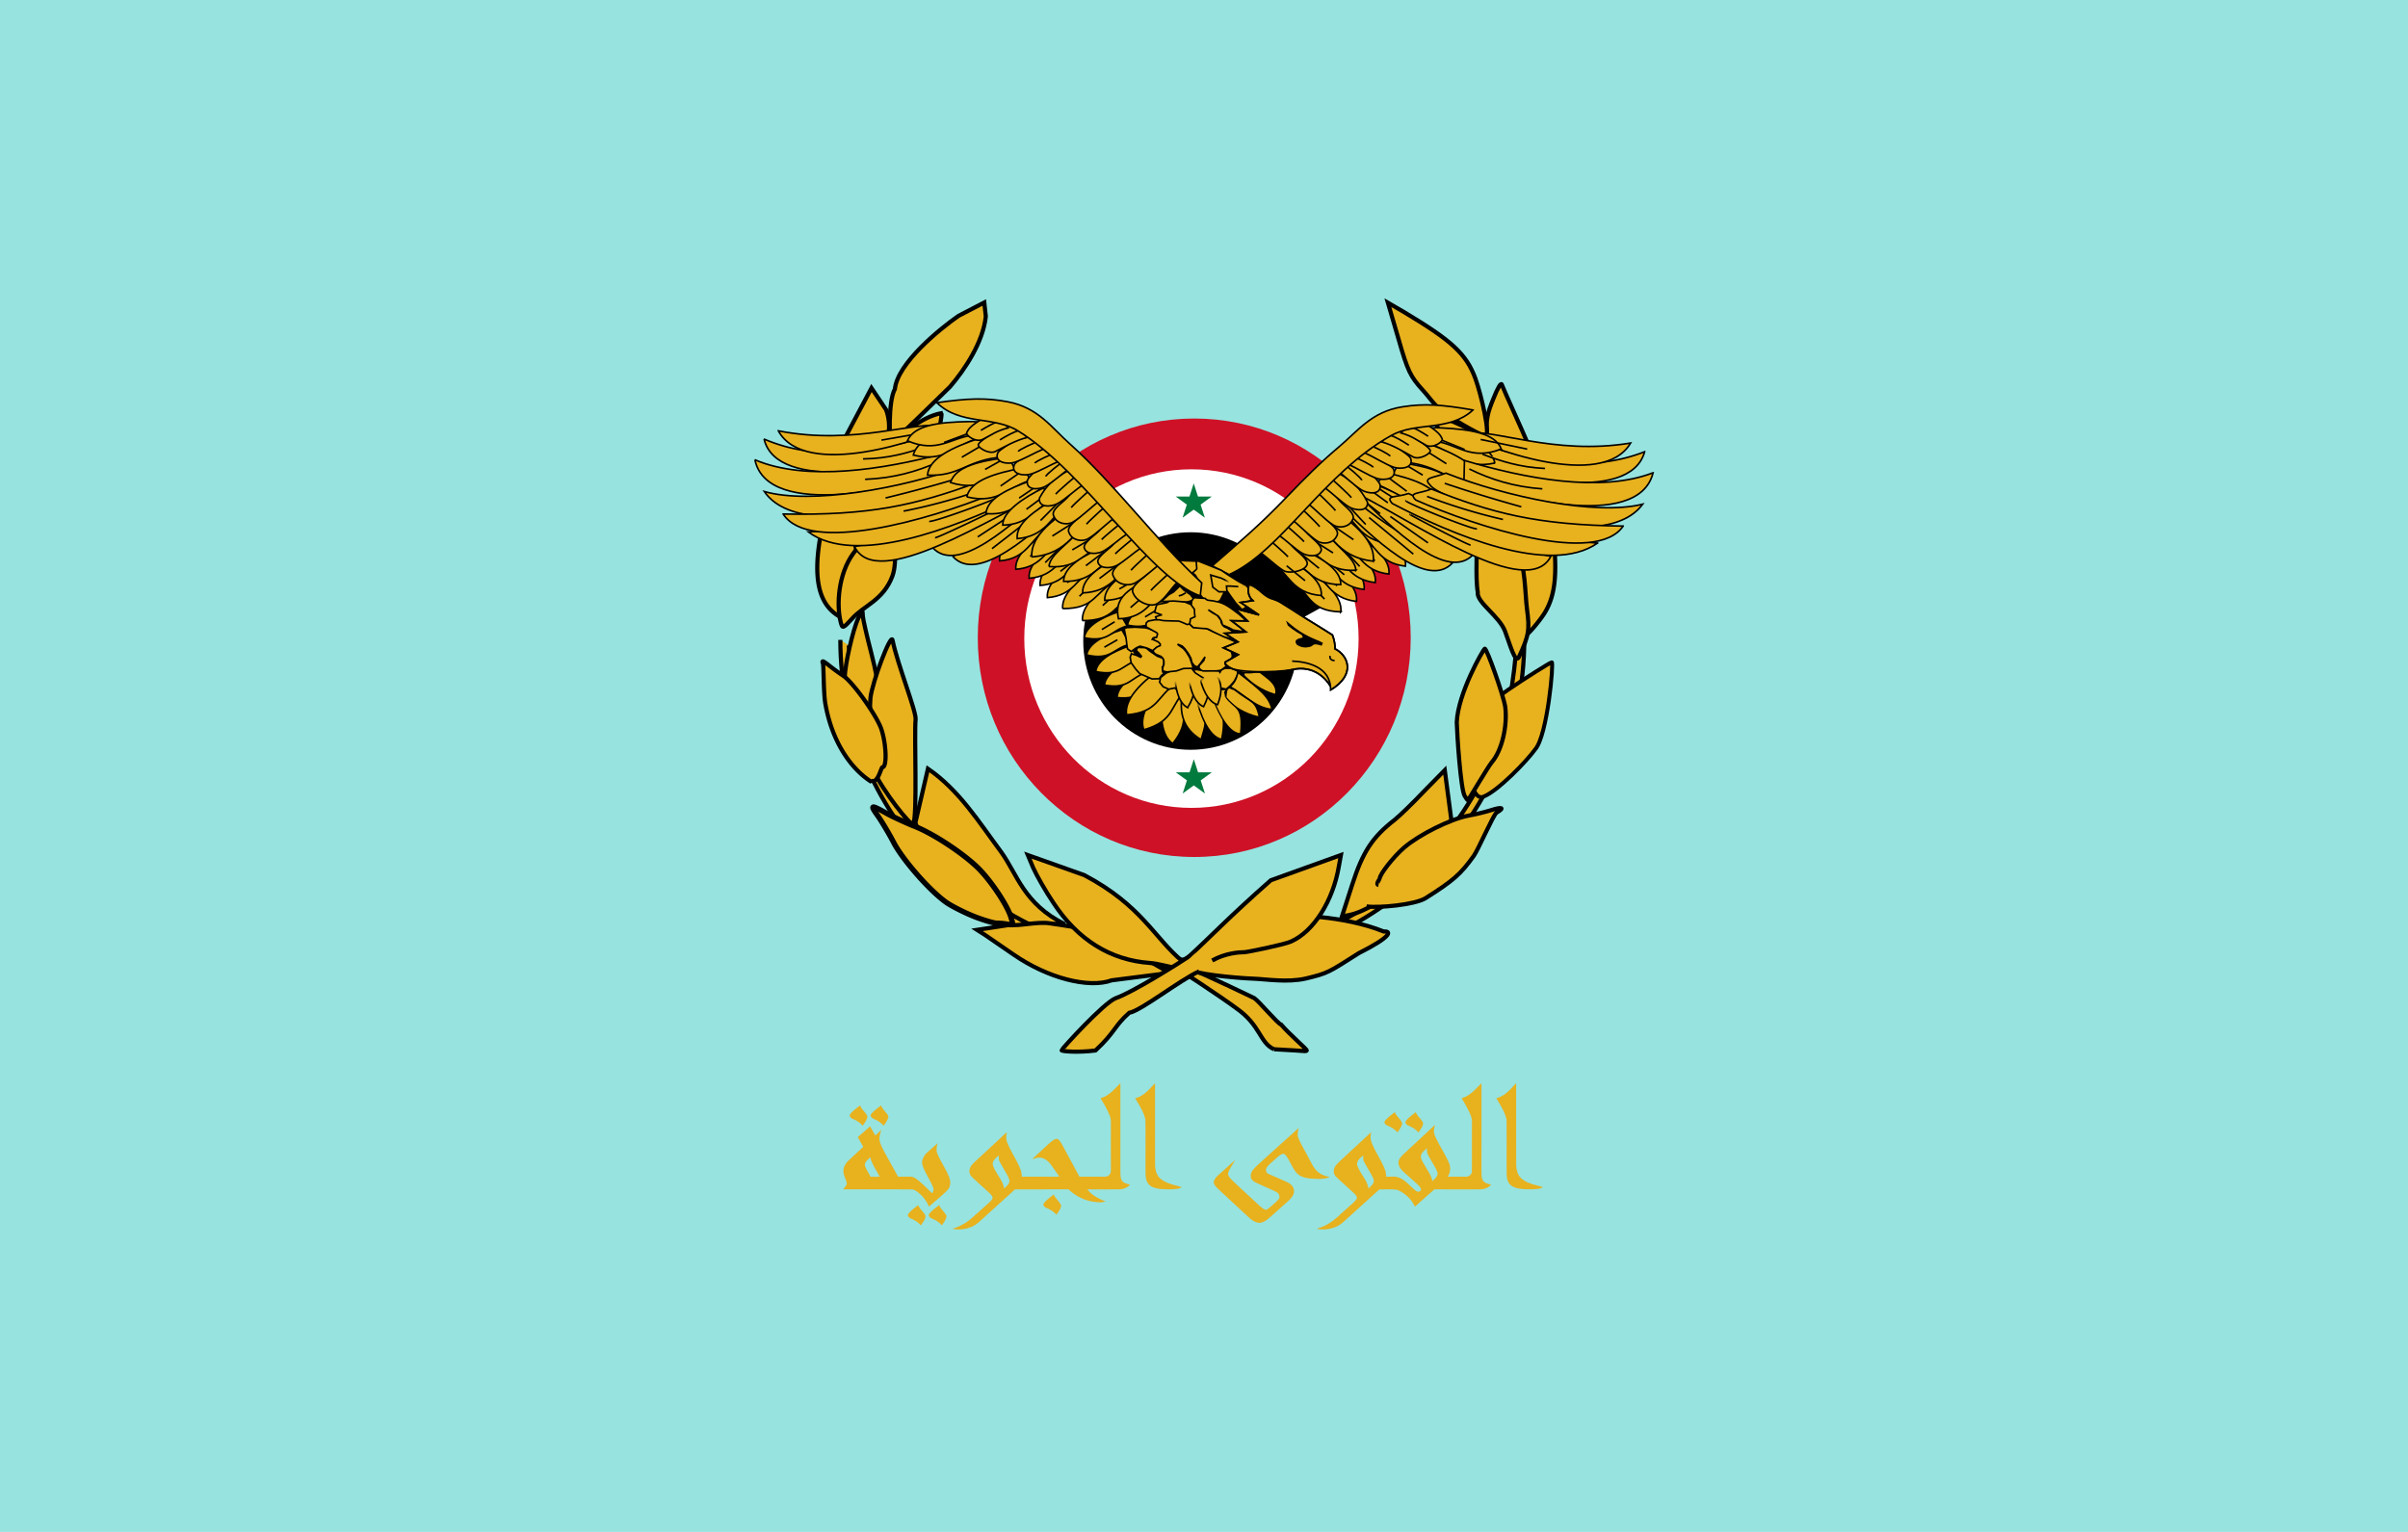 <svg width="550" height="350" viewBox="0 0 515.62 328.12" xmlns="http://www.w3.org/2000/svg" xmlns:xlink="http://www.w3.org/1999/xlink"><defs fill="#007a3d"><linearGradient id="a"><stop offset="0"/><stop stop-opacity="0" offset="1"/></linearGradient><linearGradient id="b" x1="1132.4" x2="1133.7" y1="-329.96" y2="-330.19" gradientTransform="translate(-523.45 354.15)scale(.694)" gradientUnits="userSpaceOnUse"><stop offset="0"/><stop stop-opacity="0" offset="1"/></linearGradient><linearGradient id="c" x1="1111.1" x2="1113.2" y1="-295.52" y2="-296.76" gradientTransform="matrix(.141 -.675 .564 .169 269.65 950.98)" gradientUnits="userSpaceOnUse" xlink:href="#a"/><linearGradient id="d" x1="1112.7" x2="1114.6" y1="-297.47" y2="-298.57" gradientTransform="matrix(.042 -.595 .488 .052 360.28 827.69)" gradientUnits="userSpaceOnUse" xlink:href="#a"/><linearGradient id="e" x1="1106.8" x2="1109.4" y1="-295.7" y2="-297.33" gradientTransform="matrix(.277 -.453 .453 .277 80.345 730.75)" gradientUnits="userSpaceOnUse" xlink:href="#a"/><linearGradient id="f" x1="1107.5" x2="1109.2" y1="-296.56" y2="-298.04" gradientTransform="rotate(-62.944 670.814 265.724)scale(.531)" gradientUnits="userSpaceOnUse" xlink:href="#a"/><linearGradient id="g" x1="1108.4" x2="1110.5" y1="-296.1" y2="-297.1" gradientTransform="rotate(-68.86 645.304 234.752)scale(.531)" gradientUnits="userSpaceOnUse" xlink:href="#a"/></defs><path fill="#97e3df" d="M0 0h515.62v328.12H0z"/><g fill="#e8b11e"><g stroke-width=".167"><path d="M235.65 235.22c1.827-.479 3.005-1.987 4.258-3.205l.002 19.048c.03.647-.02 1.365.398 1.923.409.477 1.102.582 1.684.787-.629.595-1.48.988-2.393.97-2.263.001-4.524.03-6.785.007.968 1.239 2.417 2.018 3.917 2.584-.926.313-1.932.156-2.878.013-1.934-.323-3.68-1.303-5.042-2.598-3.822-.012-7.642.017-11.464.002q-3.824 3.47-7.658 6.94c-1.477 1.37-3.743 1.948-5.77 1.494 1.658-.46 3.144-1.34 4.375-2.46 1.154-1.023 2.298-2.059 3.45-3.086.321-.318.718-.635.8-1.089-.037-.385-.36-.67-.614-.948-1.259-1.2-2.597-2.327-3.84-3.541-.61-.57-.658-1.512-.227-2.186.398-.638 1.003-1.129 1.554-1.65 2.063-1.916 4.136-3.822 6.189-5.746-.18.727-.228 1.502.066 2.21.763 2 2.075 3.777 2.84 5.778.203.503.264 1.04.288 1.576 2.684-.016 5.366.008 8.05-.003-.592-.837-1.172-1.684-1.772-2.516-.493-.663-1.138-1.305-2.006-1.514-.717-.171-1.44.074-2.108.295 1.34-1.176 2.597-2.43 3.937-3.606.427-.338.878-.749 1.47-.781.642.342.906 1.037 1.252 1.608 1.162 2.167 2.351 4.324 3.5 6.5 1.665.044 3.332-.017 4.999.02.432-.008.938.036 1.272-.277.393-.277.494-.75.476-1.182q-.005-4.601-.002-9.203c-.009-.79.082-1.61-.228-2.367-.512-1.33-1.247-2.571-1.99-3.797m-23.076 14.221c.503 1.83 2.176 3.236 2.435 5.143.367-.369.777-.716 1.03-1.164.246-.427.04-.916-.148-1.324-.576-1.121-1.262-2.189-1.845-3.306-.222-.408-.156-.88-.163-1.32-.586.537-1.408 1.115-1.309 1.971m30.496-14.231c1.87-.394 3.049-1.943 4.257-3.196 0 5.706-.003 11.412 0 17.118.001 1.141.156 2.412 1.086 3.253 1.242 1.128 3.024 1.403 4.614 1.88-.175.126-.356.264-.584.297-1.147.23-2.332.197-3.497.135-.98-.074-2.042-.217-2.793-.863-.667-.585-.827-1.482-.855-2.296-.041-3.914.035-7.832-.036-11.744-.353-1.655-1.345-3.115-2.192-4.584m69.9.01c1.827-.479 3.005-1.985 4.258-3.205.003 6.348 0 12.696.002 19.042.03.654-.022 1.38.407 1.939.41.47 1.098.573 1.675.78-.372.297-.745.613-1.214.77-.816.285-1.704.185-2.555.203a869 869 0 0 1-8.392-.008c-1.41 1.229-2.794 2.482-4.185 3.727-.678-1.584-2.089-2.901-3.752-3.606-1.262-.2-2.564-.076-3.841-.113q-3.216 2.91-6.428 5.824c-.865.758-1.656 1.633-2.742 2.13-1.304.599-2.838.807-4.257.486.722-.255 1.464-.48 2.124-.858 1.68-.91 2.964-2.292 4.373-3.51.65-.624 1.413-1.16 1.959-1.874.407-.477-.1-.988-.443-1.337-1.208-1.14-2.465-2.233-3.675-3.37-.384-.355-.705-.81-.68-1.332-.053-.868.625-1.552 1.235-2.128 2.261-2.103 4.536-4.193 6.789-6.304-.188.742-.228 1.534.08 2.255.76 1.969 2.045 3.722 2.807 5.69.217.517.283 1.07.305 1.622.944.03 1.954-.166 2.839.237 1.454.606 2.343 1.905 3.566 2.801.318.307 1.027.162 1.066-.298-.077-.453-.458-.785-.772-1.111-.841-.78-1.71-1.534-2.566-2.3-.697-.61-1.437-1.32-1.508-2.26-.049-.746.532-1.341 1.046-1.85 2.26-2.117 4.538-4.218 6.796-6.336-.22.761-.395 1.597-.023 2.348.866 1.97 2.105 3.78 2.969 5.75.448.97.351 2.114-.226 3.02 1.328-.022 2.66.009 3.987-.012.699-.002 1.241-.655 1.19-1.28.013-3.444-.004-6.89.01-10.335.052-1.155-.569-2.197-1.076-3.213a37 37 0 0 0-1.147-1.984m-8.729 12.446c.021.812.591 1.478.965 2.18.551 1.03 1.36 1.99 1.484 3.171.397-.383.845-.753 1.073-1.251.177-.45-.06-.92-.249-1.329-.561-1.07-1.22-2.098-1.778-3.17-.23-.42-.175-.897-.172-1.349-.533.502-1.251.989-1.323 1.748m-13.647 1.778c.505 1.828 2.173 3.235 2.437 5.14.372-.376.793-.73 1.041-1.192.226-.424.02-.903-.165-1.305-.575-1.11-1.251-2.172-1.832-3.279-.23-.413-.167-.89-.172-1.335-.587.534-1.41 1.114-1.308 1.97M320.4 235.21c1.867-.397 3.043-1.947 4.253-3.196.004 5.704-.002 11.409.002 17.11-.002 1.155.16 2.437 1.109 3.28 1.246 1.112 3.017 1.388 4.604 1.86-.454.373-1.088.383-1.658.44-1.147.06-2.305.054-3.44-.125-.757-.126-1.541-.403-2.024-.989-.48-.585-.593-1.346-.621-2.06-.036-3.904.03-7.808-.031-11.71-.343-1.666-1.347-3.132-2.194-4.61m-138.36 3.46c.556-.768 1.397-1.3 2.13-1.911.296.906 1.22 1.476 1.555 2.353-.025.76-.602 1.374-.982 2.013-.546-.631-1.262-1.1-2.055-1.428-.406-.163-.966-.579-.648-1.027m4.66-.24c.572-.632 1.286-1.132 1.954-1.67.236.623.707 1.127 1.138 1.643.23.296.535.643.388 1.035-.197.611-.602 1.14-.953 1.684-.454-.486-.968-.936-1.6-1.212-.407-.224-.957-.354-1.153-.795-.144-.253.068-.496.226-.685"/><path d="M296.56 240.09c.565-.753 1.387-1.29 2.117-1.893.292.912 1.24 1.475 1.559 2.365-.038.752-.603 1.365-.987 1.999-.546-.633-1.264-1.102-2.056-1.428-.416-.158-.972-.604-.633-1.043m4.46.06c.546-.785 1.404-1.32 2.14-1.943.31.883 1.181 1.456 1.557 2.303.026.774-.596 1.408-.974 2.06a5.4 5.4 0 0 0-2.035-1.417c-.401-.161-.952-.547-.688-1.003m-117.34 3.42c.878-.773 1.76-1.54 2.638-2.311l1.111 1.964q.647-.596 1.284-1.195c-.259.83-.56 1.723-.3 2.587.297.92.775 1.776 1.236 2.63q1.325 2.4 2.657 4.794c.878.013 1.754-.026 2.63-.006.64-.013 1.157.385 1.625.742 1.086.87 2.033 1.875 3.052 2.812.186-.363.403-.767.222-1.17-.611-1.631-1.687-3.08-2.264-4.724-.365-.989.154-2.05.893-2.763.76-.705 1.552-1.377 2.322-2.073-.21.736-.39 1.54-.052 2.271.716 1.742 1.853 3.311 2.527 5.07.355.914.318 2.062-.459 2.786-1.23 1.224-2.602 2.316-3.897 3.48-.434-1.179-1.261-2.208-2.26-3.027-.435-.342-.934-.701-1.539-.67-4.847-.044-9.696-.012-14.546-.019.282-.401.685-.77.775-1.256-.155-.934-.784-1.777-.733-2.746.03-.815.457-1.573 1.072-2.139a441 441 0 0 1 3.172-2.96c-.379-.696-.775-1.386-1.166-2.077m1.557 6.203c.278.803.787 1.516 1.184 2.271q.97.026 1.941.002c-.686-1.392-1.66-2.684-2.021-4.196-.457.569-1.373 1.11-1.104 1.924zm92.883-8.203c-.198.718-.403 1.497-.08 2.214.565 1.4 1.387 2.697 2.077 4.045.673 1.161 1.142 2.502 2.296 3.348.66.521 1.505.747 2.33.932-1.242.523-2.636.418-3.958.336-1.14-.089-2.376-.363-3.136-1.22-.982-1.104-1.39-2.533-2.277-3.694-.187-.226-.493-.534-.827-.352-.695.297-1.185.866-1.743 1.334-.544.51-1.189.953-1.577 1.589-.26.419-.172 1.075.336 1.301 1.359.634 2.762 1.187 4.117 1.832.756.358 1.4 1.042 1.41 1.863.024.876-.645 1.579-1.267 2.163-1.297 1.169-2.602 2.327-3.904 3.488-.601.498-1.244 1.063-2.078 1.156-.927.055-1.716-.506-2.345-1.07-1.978-1.828-3.947-3.665-5.923-5.494-.607-.62-1.429-1.167-1.681-2.006.045-.89.843-1.495 1.472-2.074 1.041-.926 2.068-1.864 3.115-2.787-.476.868-1.097 1.673-1.436 2.598-.287.67.34 1.24.772 1.704 1.894 1.791 3.813 3.56 5.723 5.336.457.38.888.855 1.498 1.016.35-.035.595-.32.86-.508.62-.553 1.283-1.067 1.834-1.68.5-.521.155-1.35-.458-1.644-1.407-.71-2.886-1.285-4.3-1.98-.553-.249-1.13-.655-1.134-1.282-.172-1.028.765-1.776 1.427-2.465 2.929-2.69 5.913-5.325 8.857-8zm-54.6 16.17c.556-.763 1.394-1.292 2.12-1.903.317.895 1.215 1.468 1.566 2.337-.017.761-.6 1.377-.982 2.019a5.5 5.5 0 0 0-2.054-1.424c-.41-.161-.954-.577-.65-1.029m-29.03 2.28c.56-.764 1.396-1.301 2.127-1.913.303.886 1.184 1.452 1.553 2.298.034.778-.595 1.41-.969 2.063-.557-.637-1.287-1.108-2.09-1.44-.398-.163-.913-.568-.621-1.008m4.5-.03c.567-.748 1.387-1.284 2.11-1.892.308.89 1.185 1.463 1.56 2.315.006.772-.597 1.401-.976 2.05-.542-.626-1.253-1.096-2.042-1.418-.42-.162-.986-.597-.652-1.055"/></g><g stroke="#000"><g stroke-width=".889"><path d="M205.38 187.58c-9.813-7.88-5.208 1.592-9.365-11.382l2.683-11.544c6.747 4.646 10.88 11.387 15.706 17.87 3.387 4.688 4.82 11.105 13.606 15.433l-9.01-.104-13.62-10.23m67.43 37.117c-3.109-1.364-2.825-5.125-8.112-8.807-2.95-2.21-12.455-8.508-14.55-9.701-7.332-4.645 14.977 5.842 18.411 7.547.975.596 5.072 5.55 5.768 5.678 1.796 2.087 5.49 5.24 5.49 5.539 0 .085-.233.17-.604.128-.325-.043-3.248-.214-6.403-.384"/><path d="M179.94 137.06c0 38.865 32.761 70.4 73.224 70.4s73.224-31.535 73.224-70.4c3.122-39.811-17.569-50.327-9.8-42.007 8.085 16.157 9.986 33.271 7.155 51.893-2.738 19.262-14.71 36.862-31.508 47.43-16.612 10.654-37.911 13.807-57.169 8.95-20.51-4.944-38.143-19.433-46.867-37.928-6.265-18.398-5.85-23.258-6.463-27.16"/><path d="M217.05 204.47c-2.31-1.603-5.031-3.437-6.023-4.138l-1.818-1.164 6.992-1.064c1.954.311 5.905-.747 8.515-.346 7.33 1.08 12.38 1.768 16.204 5.15l9.549 5.483-12.421 1.583c-4.958 1.805-13.79-.51-20.997-5.504"/></g><path d="M268.58 209.63c-4.565-.16-13.813-1.173-12.864-1.895 1.94-1.498 13.071-10.27 17.008-11.216 3.549-.852 15.235-.375 23.572 3 1.82-.123 1.516 1.194-5.333 4.634-6.574 4.183-6.612 4.298-11.381 5.443-3.896.89-8.566.123-11.002.034m-22.33-3.37c-8.472-.595-15.484-4.978-20.664-12.85-1.773-2.613-3.68-6.035-4.362-7.553l-1.134-2.704 12.082 4.285c12.344 6.519 14.993 13.482 21.031 18.47 1.096 2.843-3.499.613-6.953.352m43.29-16.76c2.27-7.064 4.34-10.21 9.12-13.923 1.122-.903 3.959-3.654 6.325-6.16l4.38-4.457 1.378 10.437c-1.334 6.84-7.033 10.47-9.674 13.49-1.992 2.364-9.123 6.562-12.017 7.066l-1.713.364 2.201-6.817" stroke-width=".89"/><path d="M208.29 196.18c-2.05-.84-4.63-2.158-5.674-2.9-3.464-2.453-8.92-8.656-11.083-12.494-1.094-2.134-2.705-4.797-3.516-5.97-1.733-2.423-1.586-2.5 1.595-.74 1.241.728 3.795 1.882 5.662 2.684 4.028 1.452 10.538 5.69 13.99 8.99 2.617 2.495 6.378 7.984 7.203 10.7.516 1.593.48 1.745-.564 1.534a15 15 0 0 0-2.517-.243c-.638-.023-3.045-.722-5.096-1.561" stroke-width="1.142"/><path d="M295.18 189.55c-.696-.128.255-1.248.255-1.375 0-.895 2.923-4.645 5.244-6.648 3.248-2.77 9.79-6.052 13.735-6.819 1.438-.256 3.573-.767 4.779-1.15 2.506-.81 3.063-.554 1.253.511-.696.469-3.938 7.966-4.866 9.245-2.83 3.963-4.409 5.327-10.348 9.077-2.274 1.406-10.065 2.13-12.617 1.747M184.2 155.45c-1.253-1.321-1.856-2.6-2.46-5.242-.463-1.917-.835-4.261-.835-5.241 0-2.515 1.764-10.27 2.877-12.53.928-1.874.928-1.874.975-.468.046.682.835 4.176 1.763 7.713 1.021 4.006 1.717 7.543 1.717 9.418 0 2.983-1.114 7.458-1.949 7.97-.232.127-1.16-.597-2.088-1.62" stroke-width=".889"/><path d="M314.09 161.42c0-.377.633-2.346 1.392-4.357 1.562-4.148 3.629-6.745 7.426-9.301 3.418-2.346 9.072-5.907 9.367-5.907.464 0-.929 15.63-3.536 18.637-1.772 2.471-8.031 9.001-11.154 10.174-2.784 1.005-3.495-8.367-3.495-9.247" stroke-width=".841"/><g stroke-width=".889"><path d="M188.89 160.58c-1.94-2.962-2.878-6.985-2.502-11.09.36-3.315 4.375-13.977 4.724-12.397 1.06 5.217 5.13 15.275 4.945 17.021-.334 3.003.432 21.103-.534 22.329-.452.651-6.539-7.109-8.476-11.403-1.153-2.557 2.434-3.633 1.843-4.46m124.73 9.89c-.853-1.437-1.625-13.197-1.688-15.755.234-6.13 5.596-15.512 5.99-15.766s4.024 10.018 4.397 12.476c.495 4.155-.74 9.375-2.906 11.868-.871 1.058-5.022 8.156-5.112 8.134-.045-.011-.373-.442-.68-.956"/><path d="M186.64 167.49c-4.408-2.77-8.468-8.559-9.907-16.741-.417-2.301-.337-8.199-.523-8.667-.279-.682.046-.555 1.392.51a51 51 0 0 0 2.923 2.132c2.088 1.32 7.286 8.65 8.214 11.506 1.067 3.238 1.206 8.096.232 8.096-.325 0-1.002 3.742-2.486 2.848m-7.395-35.544c-3.672-2.512-4.87-7.565-3.6-15.672.395-2.747 1.036-7.246 1.098-8.054-.234-1.203 4.378 4.786 5.662 6.078.937 1.142 1.03 4.318 1.515 7.134.413 2.512-.697 6.553-1.927 9.875-.658 1.915-.8 1.946-2.748.638m145.24-.269c-.371-.64-.603-2.77-.603-5.796 0-4.517-.405-7.322 1.034-10.093.881-1.662 1.806-2.649 2.966-4.31l3.378-2.558 1.583 6.69c.743 7.841.31 12.188-1.825 15.81-.835 1.449-4.086 5.551-5.06 5.551-.14 0-1.102-4.698-1.473-5.294"/><path d="M180.02 133.25c-.948-3.712-.52-10.274 2.67-14.684 1.303-1.842 6.809-6.542 10.239-6.871-2.128 3.349-.548 8.162-1.84 11.7-1.973 5.233-6.127 6.302-8.585 9.065-2.026 2.21-2.115 2.233-2.484.79m142.25 1.97c-1.177-3.24-6.184-6.235-5.84-8.388-.578-3.285.004-9.645-.342-12.125-.15-1.194-.211-2.427-.083-2.595.128-.17 7.467 2.67 8.804 5.39 1.886 3.852 1.71 9.533 2.162 12.957.593 4.396.428 5.638-1.72 10.248-.781 1.647-1.919-2.714-2.981-5.487m-140.78-23.96c-3.109-4.986-2.084-13.251-.314-17.911l5.433-10.243 3.147 4.688c1.3 3.707.148 6.246.148 8.973 0 3.878-1.3 7.093-3.295 9.223l-3.041 10.844-2.389-5.89m140.341-6.224c-.278-.384-1.16-1.79-1.902-3.153-1.3-2.344-1.393-2.898-1.393-7.5.047-4.56.232-5.455 1.578-8.737.882-2.216 1.578-3.409 1.763-2.983 2.135 5.157 7.056 15.234 7.169 17.361.194 3.658-1.306 15.441-5.396 14.517-.696.81-1.355-9.036-1.819-9.505"/><path d="M185.04 110.14c-1.983-6.138 7.788-20.005 16.541-21.647.187.28-.628 4.752-.967 5.37-.864 1.526-1.921 3.721-2.424 4.925-2.105 5.05-11.53 17.106-13.526 18.11-.624.313.404-6.441.26-7.272m132.836-.236c-1.361-1.218-5.062-4.141-6.437-7.248-.801-1.687-1.813-6.955-2.826-9.143s-1.796-4.01-1.654-3.981c.606-.155 7.756 2.088 10.284 4.997 3.173 3.79 5.914 15.594 6.017 19.123.038 3.253-3.487-2.048-5.384-3.749"/></g><path d="M191.61 83.447c.444-5.62 9.84-13.162 13.635-15.792l5.518-2.868.325 2.983c-.579 5.535-4.503 11.385-7.639 15.05-1.392 1.32-12.42 12.198-12.699 12.198-.232 0-.657-9.122.898-11.73m118.572 5.64c-2.506-1.15-3.917-3.618-5.638-5.452-2.567-2.842-3.146-3.961-5.135-10.915l-2.258-7.723 3.549 2.06c10.098 6.052 13.255 8.894 15.197 14.211 1.276 3.568 3.269 12.123 2.144 12.345-.28.056-6.383-3.107-7.858-4.526" stroke-width=".89"/><path d="M256.76 208.05c-4.23 1.938-12.325 8.377-14.97 8.888-3.158 2.77-3.048 4.231-7.224 8.066-3.62.47-7.262.202-7.262-.054 0-.213 9.075-10.22 11.627-11.157 3.527-1.236 13.097-7.203 15.704-8.956" stroke-width=".889"/><path d="M254.55 204.91c4.987-4.56 8.328-8.224 17.562-16.364l15.015-5.405-.418 2.301c-1.253 7.543-5.429 14.106-10.3 16.236-1.393.64-9.35 2.275-10 2.275-1.067 0-3.99.179-6.846 1.777" stroke-width=".889"/></g><path d="M252.48 208.86c1.737-.42 2.62-.778 3.62-1.046.16-.042.312-.172.482-.153a1.86 1.86 0 0 0 .973-.172c.781-.352 1.378-1.11 1.626-1.336-.25-.27.385-.323.193-.553-1.919-2.3-2.057-2.733-4.66-.262-.035.034-2.204 3.482-2.234 3.522" fill-rule="evenodd"/></g><ellipse cx="255.72" cy="136.6" rx="46.352" ry="46.958" fill="#ce1126"/><ellipse cx="255.12" cy="136.78" rx="35.793" ry="36.261" fill="#fff"/><ellipse cx="254.95" cy="137.3" rx="22.996" ry="23.296"/><path d="M275.29 113.22c-.616.144-4.4 2.471-4.4 2.471l-9.581 6.893a17.4 17.4 0 0 0-5.874-1.019c-9.62 0-17.406 7.786-17.406 17.406s7.786 17.428 17.406 17.428 17.428-7.807 17.428-17.428a17.3 17.3 0 0 0-1.062-5.96l6.372-.478 4.509-2.492 2.19-1.258s-9.341-15.388-9.517-15.563c-.01-.01-.024-.01-.065 0z" stroke="#000" stroke-width=".369"/><g fill="#e8b11e" stroke="#000" stroke-width=".347"><path d="M287.12 131.06c.333-3.266-3.298-6.565-7.696-9.355l-2.742 2.77c3.726 2.311 3.355 6.408 10.438 6.585z"/><path d="M290.47 128.81c.333-3.266-3.312-6.132-7.71-8.921l-1.98 1.785c3.158 2.428 3.925 6.51 9.69 7.136z"/><path d="M292.1 126.25c.333-3.266-3.312-6.132-7.71-8.921l-1.98 1.785c3.158 2.428 3.925 6.51 9.69 7.136z"/><path d="M294.5 124.78c.333-3.266-3.312-6.132-7.71-8.921l-1.98 1.785c3.158 2.428 3.925 6.51 9.69 7.136z"/><path d="M297.41 122.95c.333-3.266-3.312-6.132-7.71-8.921l-1.98 1.785c3.158 2.428 3.925 6.51 9.69 7.136z"/><path d="M300.95 121.27c.333-3.266-3.312-6.132-7.71-8.921l-1.98 1.785c3.158 2.428 3.925 6.51 9.69 7.136zm-6.53-1.17-2.391-2.003m-.889 3.223-3.179-3.43m-.111 5.21-3.246-2.687m1.726 5.047-3.934-3.102m1.214 5.952-2.715-2.845m71.265-28.703c-11.207 4.356-21.931 2.324-34.784-1.527l-3.179 3.581c7.961 3.002 34.789 9.55 37.963-2.054z"/><path d="M349.16 94.897c-16.617 2.74-29.593-3.288-35.43-2.064l-2.492-.652c7.516 3.971 31.867 12.967 37.922 2.716z"/><path d="M320.1 99.176c-.743-3.571-5.918-5.241-11.931-6.551l-1.66 2.62c4.466 1.39 6.753 5.413 13.592 3.93z"/><path d="M316.94 103.38c-.205-3.642-5.075-6.061-10.827-8.25-1.913 1.378-7.112 2.921-3.88 4.04 6.567 1.026 8.056 4.321 14.707 4.21z"/><path d="M311.96 104.81c-.965-3.518-6.234-4.86-12.318-5.792l-1.492 2.72c4.543 1.106 7.077 4.979 13.81 3.072z"/><path d="M308.39 107.77c-.732-3.574-5.9-5.26-11.91-6.59l-1.668 2.615c4.46 1.403 6.734 5.434 13.578 3.975z"/><path d="M304.17 111.23c-.147-3.228-4.436-5.417-9.51-7.41l-1.82 2.058c3.708 1.844 5.141 5.684 11.33 5.352z"/><path d="M300.5 113.59c.181-2.788-4.289-6.072-8.53-8.268l-1.343 2.792c3.063 1.938 4.435 5.172 9.873 5.476z"/><path d="M297.31 116.39c.414-3.204-3.432-6.103-8.085-8.943l-2.149 1.712c3.334 2.457 4.081 6.488 10.234 7.231zm-6.98 5.76c-.12-2.604-3.899-4.762-6.235-8.032-.624-.874-2.448.91-3.525.491l-1.867 2.093c3.806 1.877 5.277 5.784 11.627 5.448z"/><path d="M294.07 120.2c.472-4.629-4.693-8.69-10.925-12.642l-2.806 2.53c4.476 3.441 5.562 9.225 13.73 10.112zm-6.97 5.02c.05-3.287-4.206-5.782-9.279-8.126l-1.992 1.975c3.684 2.106 4.912 6.097 11.271 6.151z"/><path d="M282.94 127.56c.266-3.277-3.819-6.045-8.726-8.717l-1.808 1.592c3.538 2.344 4.192 6.654 10.534 7.125zm38.53-31.398c-1.318-3.401-6.697-4.2-12.844-4.508-6.419-.328-1.083 1.846-1.207 2.857 4.632.64 7.547 4.233 14.05 1.651zm-10.46 24.428c-8.986-4.853-14.995-8.648-20.09-12.848-4.142-4.495-6.32-2.313-6.063-1.562 9.525 9.67 20.726 20.165 26.153 14.41zm42.96-19.33c-11.207 4.356-27.535 1.219-40.388-2.632l-.101 4.235c7.997 3.057 37.29 11.394 40.49-1.603z"/><path d="M315.43 118.8c-8.986-4.853-14.995-8.648-20.09-12.848-4.142-4.495-6.32-2.313-6.063-1.562 9.525 9.67 20.726 20.165 26.153 14.41z"/><path d="M332.08 119.16c-18.071-3.934-25.798-7.237-37.369-14.871-2.75.536-5.101-.39-3.753 1.642 12.04 5.99 36.133 22.927 41.122 13.229z"/><path d="M342.07 116.33c-18.438-1.44-27.953-4.634-40.455-10.623-2.652.905-5.107.307-3.495 2.137 12.598 6.58 33.72 15.646 43.95 8.486z"/><path d="M351.75 107.99c-10.086 2.526-29.279-1.574-42.147-6.652-2.556 1.05-5.083.881-3.374 2.56 1.517 2.813 36.724 16.113 45.521 4.092z"/><path d="M347.57 112.68c-18.493-.225-28.197-2.786-41.066-7.94-2.586 1.078-5.076.643-3.346 2.362 13.003 5.738 38.582 14.106 44.412 5.578zm-20.55-16.485-9.969-2.064m13.789 6.209c-5.438-.244-9.494-1.586-13.399-3.048m12.819 7.418c-6.009-.425-11.088-2.012-15.64-4.257m-11.99 18.227c-.212-.162-9.452-7.824-9.452-7.824"/><path d="M325.76 108.55a309 309 0 0 1-16.404-5.026m12.464 7.736c-5.983-1.368-11.276-3.074-16.254-4.934m10.694 6.944c-1.02.2-16.044-5.868-15.19-6.04m13.83 9.51c-.579.03-13.257-6.547-12.992-6.572m3.862 6.102-8.064-5.643m12.004-11.304-4.8-3.031m8.71-.007-6.393-2.617m-2.577 8.102-3.953-2.385m.523 5.835-4.057-3.008m.017 5.458c-.123-.035-3.968-2.881-3.968-2.881m2.318 5.241-4.262-3.386m1.162 5.686-4.536-4.874m1.916 8.124-4.914-3.345m.544 6.185-4.07-2.575m1.06 5.865-3.777-3.061m.787 5.721-3.931-3.19m-2.919 9.19-2.853-2.63m.153-9.38c1.618 1.15 3.475 2.995 5.018 3.893 1.106.644 4.285.102 4.877-1.145.728-1.026-1.81-2.806-2.715-3.734-1.704-1.765-.702-1.853-2.74-3.01z"/><path d="M275.79 119.26c-.535-.657-4.387-4.032-4.231-3.769m2.241-.901c1.618 1.15 3.475 2.995 5.018 3.893 1.106.644 3.387.907 3.979-.34.728-1.026-1.81-2.805-2.715-3.734-1.704-1.765-.702-1.853-2.74-3.01z"/><path d="M279.23 116.02c-.535-.657-4.387-4.032-4.231-3.769m1.371-1.201c1.848 1.434 3.968 3.735 5.73 4.853 1.265.802 3.443.48 4.124-1.083.838-1.285-1.631-2.859-2.663-4.017-1.945-2.203-.797-2.316-3.127-3.757z"/><path d="M282.58 112.81c-.61-.82-5.007-5.03-4.83-4.7m2-.52c1.848 1.434 3.968 3.735 5.73 4.853 1.265.802 3.443.48 4.124-1.082.838-1.286-1.631-2.86-2.663-4.018-1.945-2.203-.797-2.316-3.127-3.757z"/><path d="M285.96 109.36c-.61-.82-5.007-5.03-4.83-4.7m2.36-.36c1.654 1.221 3.833 3.363 5.39 4.29 1.295.771 4.165 1.101 3.932-1.046-1.449-2.895-3.162-4.444-5.92-6.039z"/><path d="M289.37 106.59c-.576-.736-4.58-4.405-4.405-4.105m1.245-1.795c1.654 1.221 3.833 3.363 5.39 4.29 1.295.771 4.165 1.101 3.932-1.046-.098-.905-2.397-2.578-2.933-4.311l-2.986-1.728z"/><path d="M291.61 102.87c-.104-.48-3.242-3.127-3.258-2.93m.298-.536c1.873.848 4.453 2.485 6.169 3.065 1.429.482 4.304.203 3.626-1.848-.285-.864-2.884-2.018-3.772-3.6l-3.282-1.063z"/><path d="M294.06 100.1c-.185-.396-3.532-2.08-3.51-1.907m1.73-1.181c1.873.848 4.453 2.485 6.169 3.065 1.429.482 4.304.203 3.626-1.848-.285-.864-2.884-2.018-3.772-3.6l-3.282-1.063z"/><path d="M297.69 97.708c-.185-.396-3.532-2.08-3.51-1.907m6.16-3.596c3.851 2.27 5.565 3.563 5.91 4.212.346.651-2.308 2.182-3.661 1.449-1.988-1.078-4.214-2.503-6.707-3.215 1.046-1.284 2.19-2.464 4.458-2.446z"/><path d="M301.68 95.358c-1.279-.838-3.158-1.95-3.75-2.001m6.52-3.07c3.851 2.27 4.004 3.032 4.35 3.681.345.651-2.045 2.147-3.398 1.413-1.987-1.078-2.917-1.936-5.41-2.649 1.046-1.283 2.19-2.463 4.458-2.445z"/><path d="M305.8 93.44c-1.279-.838-3.158-1.95-3.75-2.001"/><path d="M315.41 87.813c-6.639-1.15-10.432-1.423-15.173-.667-6.573 1.05-9.442 5.147-13.628 8.654-3.736 3.13-7.382 6.777-11.025 10.582-5.906 6.17-9.76 9.349-16.02 14.824l3.629 1.866c11.16-4.999 20.169-21.678 34.71-29.795 5.384-3.006 12.379-.753 17.508-5.464zM239.2 149.42c.07-2.511 3.152-4.655 6.765-6.336l2.1 2.865c-3.407 1.287-3.504 4.03-8.865 3.471zm11.92 9.86c-2.585-1.752-2.773-6.415-2.122-11.325l4.408-.287c-.928 4.431 1.882 6.365-2.286 11.613zm-19.34-26.35c-.23-3.275 3.502-6.459 7.985-9.11l3.1 3.458c-4.267 2.11-4.04 5.69-11.085 5.652z"/><path d="M227.54 130.36c-.23-3.275 3.502-6.459 7.985-9.11l3.1 3.458c-4.267 2.11-4.04 5.69-11.085 5.652z"/><path d="M224.26 128.01c-.23-3.275 3.502-6.025 7.985-8.676l1.923 1.847c-3.232 2.328-4.126 6.383-9.908 6.829z"/><path d="M222.71 125.4c-.23-3.275 3.502-6.025 7.985-8.676l1.924 1.847c-3.233 2.328-4.127 6.383-9.909 6.829z"/><path d="M220.36 123.86c-.23-3.275 3.502-6.025 7.985-8.676l1.924 1.847c-3.233 2.328-4.127 6.383-9.909 6.829z"/><path d="M217.51 121.94c-.23-3.275 3.502-6.025 7.985-8.676l1.924 1.847c-3.233 2.328-4.127 6.383-9.909 6.829z"/><path d="M214.03 120.14c-.23-3.275 3.502-6.025 7.985-8.676l1.924 1.847c-3.233 2.328-4.127 6.383-9.909 6.829zm6.55-.96 2.452-1.927m.788 3.247 3.284-3.328m-.044 5.208 3.328-2.584m-1.878 4.994 4.029-2.978m-1.399 5.908 2.803-2.759m2.187 4.729 3.065-2.846m5.725 29.476c-1.139-3.08 1.553-7.181 5.113-10.982l3.945 2.45c-3.505 3.222-2.285 6.594-9.058 8.532z"/><path d="M241.23 153.12c-.524-3.241 2.907-6.748 7.133-9.79l3.399 3.163c-4.06 2.487-3.513 6.031-10.532 6.627zm-4.74-6.39c.277-2.497 3.524-4.38 7.263-5.758L245.61 144c-3.502 1.002-3.824 3.727-9.121 2.73z"/><path d="M234.62 143.83c.348-2.488 3.647-4.278 7.423-5.55l1.772 3.08c-3.53.902-3.928 3.617-9.195 2.47z"/><path d="M232.68 140.28c.4-2.48 3.735-4.202 7.537-5.395l1.707 3.115c-3.547.83-4.002 3.536-9.244 2.28zm3.8-1.66 2.78-1.587"/><path d="M232.18 136.59c.336-2.49 3.627-4.295 7.397-5.585l1.786 3.071c-3.524.92-3.91 3.636-9.183 2.514zm3.76-1.75 2.739-1.657m2.751.707c.336-2.49 3.627-4.295 7.397-5.585l1.786 3.071c-3.524.92-3.91 3.636-9.183 2.514zm3.76-1.75 2.739-1.657M163.61 94.048c11.065 4.704 21.847 3.009 34.815-.438l3.066 3.679c-8.052 2.751-35.072 8.457-37.88-3.24z"/><path d="M166.66 92.277c16.523 3.258 29.681-2.36 35.477-.955l2.511-.574c-7.637 3.735-32.257 11.964-37.988 1.529zm37.33 26.873c9.134-4.57 15.258-8.174 20.482-12.213 4.28-4.363 6.39-2.114 6.109-1.371-9.823 9.366-21.346 19.507-26.591 13.584z"/><path d="M161.65 98.489c11.065 4.704 27.483 2.08 40.451-1.367l-.031 4.236c-8.089 2.806-37.628 10.222-40.42-2.869zm37.98 18.731c9.134-4.57 15.258-8.174 20.482-12.213 4.28-4.363 6.39-2.114 6.109-1.371-9.823 9.366-21.346 19.507-26.591 13.584z"/><path d="M182.98 117.06c18.185-3.367 26.012-6.427 37.816-13.694 2.732.622 5.111-.23 3.7 1.758-12.223 5.612-36.833 21.785-41.517 11.936z"/><path d="M173.08 113.93c18.474-.863 28.084-3.757 40.767-9.352 2.622.988 5.095.467 3.426 2.245-12.797 6.183-34.192 14.583-44.193 7.107z"/><path d="M163.66 105.28c10.002 2.84 29.314-.657 42.335-5.33 2.522 1.13 5.054 1.04 3.292 2.664-1.604 2.764-37.21 14.957-45.627 2.666z"/><path d="M167.7 110.1c18.491.354 28.271-1.903 41.294-6.651 2.551 1.158 5.053.8 3.271 2.465-13.176 5.329-39.005 12.893-44.565 4.186zm21.05-15.833 10.028-1.752M184.8 98.296c5.444-.074 9.54-1.289 13.488-2.627m-13.048 7.001c6.02-.237 11.145-1.664 15.765-3.766m11.415 18.606c.217-.155 9.692-7.525 9.692-7.525"/><path d="M189.62 106.66a309 309 0 0 0 16.554-4.51m-12.694 7.33c6.023-1.18 11.366-2.72 16.4-4.423m-10.91 6.613c1.012.233 16.22-5.364 15.371-5.562m-14.121 9.072c.578.049 13.455-6.13 13.191-6.162M209.36 115l8.237-5.388M195.58 97.464c.855-3.546 6.079-5.054 12.131-6.175l1.577 2.672c-4.507 1.248-6.919 5.198-13.707 3.503z"/><path d="M198.6 101.77c.319-3.634 5.262-5.9 11.08-7.906 1.869 1.436 7.017 3.141 3.751 4.159-6.595.82-8.187 4.067-14.831 3.747z"/><path d="M203.53 103.35c1.075-3.486 6.383-4.663 12.493-5.404l1.406 2.765c-4.575.964-7.23 4.755-13.899 2.639z"/><path d="M207.01 106.42c.843-3.55 6.062-5.074 12.11-6.215l1.585 2.666c-4.502 1.264-6.9 5.222-13.695 3.549z"/><path d="M211.12 110.01c.248-3.221 4.604-5.275 9.737-7.108l1.755 2.114c-3.764 1.726-5.317 5.52-11.492 4.994z"/><path d="M214.71 112.48c-.094-2.793 4.476-5.935 8.784-7.997l1.255 2.832c-3.122 1.842-4.594 5.031-10.039 5.165z"/><path d="M217.81 115.38c-.313-3.216 3.622-5.992 8.36-8.686l2.095 1.779c-3.41 2.352-4.282 6.357-10.455 6.907zm6.8 5.97c.202-2.6 4.046-4.637 6.483-7.833.652-.854 2.419.987 3.508.6l1.801 2.152c-3.863 1.756-5.456 5.616-11.792 5.081z"/><path d="M220.93 119.29c-.326-4.641 4.963-8.538 11.315-12.294l2.726 2.617c-4.582 3.299-5.848 9.046-14.041 9.677zm6.81 5.24c.053-3.287 4.385-5.647 9.528-7.832l1.93 2.036c-3.748 1.99-5.1 5.94-11.458 5.796z"/><path d="M231.83 127c-.163-3.283 4.006-5.922 8.995-8.44l2.058 1.905c-3.609 2.233-4.7 6.263-11.053 6.535z"/><path d="M236.55 128.6c-.124-3.285 4.076-5.874 9.095-8.332l2.036 1.93c-3.636 2.189-4.775 6.206-11.131 6.402z"/><path d="M239.5 132.54c-1.212-5.549 3.798-6.972 8.95-9.762l2.006 2.405c-3.651 2.637-4.617 7.212-10.956 7.357zm-45.2-38.132c1.424-3.358 6.825-3.99 12.978-4.104 6.426-.127 1.024 1.879 1.118 2.894-4.65.493-7.677 3.994-14.096 1.21zm11.65 3.527 4.893-2.88m-8.703-.278 6.472-2.415m2.328 8.178 4.026-2.26m-.716 5.82 4.15-2.88m-.19 5.45c.124-.03 4.057-2.756 4.057-2.756m-2.477 5.166 4.366-3.251m-1.336 5.651 4.686-4.73m-2.166 8.06 5.017-3.19m-.747 6.16 4.15-2.446m-1.24 5.826 3.87-2.942m-.96 5.692 4.029-3.065m.221 5.305 2.19-1.226m.22 5.206 2.934-2.54"/><path d="M253.17 123.8c-2.181 1.533-3.35 4.33-5.421 5.514-1.486.85-4.335-.418-5.064-2.182-.919-1.462 1.983-3.129 3.214-4.383 2.32-2.387 2.053-1.546 4.79-3.07z"/><path d="M246.45 126.46c.636-.801 5.162-4.87 4.975-4.547m-1.505-2.303c-2.181 1.533-4.707 4.023-6.779 5.207-1.486.85-3.984.415-4.714-1.35-.918-1.461 1.984-3.128 3.214-4.383 2.321-2.387 1.003-2.552 3.74-4.077z"/><path d="M242.18 122.14c.636-.801 5.162-4.87 4.975-4.547m-2.865-.223c-1.653 1.1-3.567 2.885-5.137 3.734-1.126.61-3.414.8-3.967-.464-.696-1.049 1.898-2.748 2.83-3.647 1.76-1.711.76-1.83 2.834-2.923z"/><path d="M238.81 118.63c.555-.64 4.51-3.893 4.347-3.635m-1.787-.675c-1.653 1.1-3.567 2.885-5.137 3.734-1.126.61-3.414.8-3.967-.464-.696-1.049 1.898-2.748 2.83-3.647 1.76-1.711.76-1.83 2.834-2.923z"/><path d="M235.9 115.57c.555-.64 4.51-3.893 4.347-3.635m-1.337-1.235c-1.892 1.375-4.083 3.609-5.88 4.671-1.288.763-3.455.372-4.088-1.21-.796-1.312 1.721-2.807 2.788-3.933 2.013-2.14.87-2.29 3.243-3.657z"/><path d="M232.65 112.27c.636-.801 5.162-4.87 4.975-4.547m-1.985-.583c-1.892 1.375-4.083 3.609-5.88 4.671-1.288.763-3.455.372-4.088-1.21-.796-1.312 1.721-2.807 2.788-3.933 2.013-2.14.87-2.29 3.243-3.657z"/><path d="M229.38 108.71c.636-.801 5.162-4.87 4.975-4.547M232 103.73c-1.691 1.17-3.937 3.242-5.521 4.12-1.32.73-4.198.97-3.898-1.17 1.539-2.847 3.3-4.342 6.105-5.85z"/><path d="M226.06 105.83c.599-.717 4.715-4.26 4.53-3.965m-1.19-1.825c-1.691 1.17-3.937 3.242-5.521 4.12-1.32.73-4.198.97-3.898-1.17.126-.9 2.476-2.5 3.067-4.216l3.038-1.634z"/><path d="M223.93 102.05c.119-.477 3.338-3.024 3.349-2.826m-.279-.549c-1.899.789-4.529 2.344-6.262 2.87-1.443.438-4.308.069-3.566-1.96.312-.854 2.945-1.927 3.883-3.48l3.313-.96z"/><path d="M221.58 99.201c.197-.39 3.596-1.969 3.569-1.796m-1.699-1.235c-1.899.789-4.529 2.344-6.262 2.87-1.443.438-4.308.069-3.566-1.96.312-.854 2.945-1.927 3.883-3.48l3.313-.96z"/><path d="M218.02 96.697c.197-.39 3.596-1.969 3.569-1.796m-6.039-3.787c-3.92 2.149-5.674 3.387-6.04 4.025-.365.64 2.24 2.254 3.615 1.563 2.02-1.016 4.29-2.37 6.804-3.004-1.005-1.316-2.11-2.531-4.379-2.584z"/><path d="M214.1 94.223c1.305-.798 3.218-1.85 3.81-1.883m-6.42-3.272c-3.92 2.149-4.097 2.905-4.463 3.544s1.976 2.21 3.352 1.518c2.02-1.015 2.976-1.844 5.49-2.478-1.005-1.316-2.11-2.531-4.379-2.584z"/><path d="M210.04 92.177c1.305-.798 3.218-1.85 3.81-1.883m48.91 57.356-1.314-.263-.7.22-.263.787v.701l-.044-.525.526-.876 1.576-.044.432-.373.531-.46.833-.963.875-1.707-.438-.657-.832-.35h-1.62l-.788.306-.307.57-.219-.307-1.007-.132-1.795.044-1.008-.044-1.007-.175-.613.132-.438.788-.044 2.584c2.73 8.762 7.05 1.472 7.664.744z"/><path d="M263.38 147.08c3.15 1.777 5.564 4.62 9.005 4.862-.55-2.587-2.376-4.175-7.34-7.971-.19 1.193-.66 2.265-1.665 3.11z"/><path d="M262.43 149.62c3.313 3.468 7.277 3.995 7.277 3.995-.885-3.76-1.393-2.799-5.419-5.946-.665-.144-.886-.489-1.217-.329-.626.303-.539 1.578-.641 2.28zm3.85-4.97c3.313 3.468 6.905 4.15 6.905 4.15.648-2.842-3.05-4.036-4.614-6.039-1.747.505-2.137.812-2.291 1.889zm-21.87-4.09-.57-.7-.569-.57.35-.613 1.709.044.963.788 1.533 1.051 1.138.394.263.613-.044.832-.306.526.11 1.027.372.243-.613.438-.526.744-1.533.044-2.627-1.139-.832-.92-1.007-1.4-.22-1.183.263-.745 1.051.307.92.438z"/><path d="m243.31 138.76-1.095.788-.788-.569-.175-1.182s-.132-1.314-.22-1.577c-.087-.263-.306-1.576-.306-1.576l.57-.22s1.576-.087 1.795-.087c.22 0 2.146.131 2.146.131s.657.132.832.22c.175.087 1.27.437 1.27.437l.876.657-.307.657-1.05.263-.132.263 1.314.219.306.35.263.744-1.007.438-.657.7s-1.139-.525-1.358-.612c-.219-.088-1.489-.394-1.489-.394zm4.35-6.05-.217-.588 1.053-.372.31-.03-1.549-.558.248-1.053s.124-.588.434-.65 1.765-.31 2.012-.403.434-.65 1.146-.588 2.508.402 2.663.495 1.115.434 1.3.527c.187.093 1.054.433 1.116.557.061.124.03 2.137.03 2.137l-.37 1.424-2.261.805s-3.252-1.053-3.376-1.053c-.123 0-2.136-.124-2.136-.124zm5.46 16.17c-.557 3.771.098 7.17 4.073 9.547.482-1.848 1.338-3.493.613-6l-2.847-6.174 2.059 4.204 1.007-4.993-2.102-1.357-.876-1.095-1.183-.263-1.226.394-1.664.438-1.314.613-1.138.92-.22 1.007.745.964 1.227.525 1.313-.263z"/><path d="m252.64 125.49-1.358 1.314-1.007.57-.92.831-.7.657 2.496-.131s1.051.043 1.27.087 1.533.132 1.883.088 1.445-.482 1.445-.482l-.876-1.095-1.357-.92z"/></g><path d="m253.91 126.98-.876.482-.613.175" fill="#bb9c41" stroke="#000" stroke-width=".347"/><g fill="#e8b11e"><g stroke-width=".347"><path d="m267.7 125.88-2.452-1.314-2.322-1.445-1.4-.963-1.84-.745-2.628-1.05-1.05-.439-.439.832-.394.613-.394.92 1.182.92.657 1.182.176 1.051v.92l.087.876.7.875.658.57 1.138.832 1.883-.876.745-1.489.306-.7.789.087 1.094 1.314 1.884 1.445z" stroke="#000"/><path d="m256.14 120.19-2.54-.088-2.321-.219-.394.307 2.671 2.102 1.577.57s1.138-.877 1.138-1.052-.131-1.62-.131-1.62z" stroke="#000"/><path d="M262.93 126.76h-1.927l-1.314-1.007-.438-2.584 2.234.657 2.54 1.226 1.576.876z" stroke="url(#b)"/></g><g stroke="#000" stroke-width=".347"><path d="m265.95 130.57-1.314-1.358-1.27-1.751-.657-.964-.087-.963h.876l1.883.131 1.926.088.701.394.613.57-.876 1.97-.788.57-.306.963zm-11.73 3.2s-1.664-.744-1.84-.744c-.174 0-1.97-.044-1.97-.044s-1.051-.044-1.226-.044-.876-.175-.876-.175h-1.051l-1.401.263-.438.437v.789l1.314.744.963.526.175.262-.219.745-.613.088.044.437.92.438.437.438v.35l-.7.307-.745.613-.043.394s.175.263.394.438 1.27.57 1.27.57l.394.394s.219.438.219.613v.7s-.263.657-.263.876c0 .22.044.526.044.526l.832.219 2.058-.22 1.533-.525 2.102-.043-.394-1.183-.394-1.139-.789-1.27-.569-.656-1.007-.701-.22-.22.964.395.57.57.788 1.094.525.964s.132.657.22.875c.087.22.569.745.569.745l.613.263.613-.745.744-1.05.263-.395-.263.788-.963 1.051-.088.526s.482.657.964.657h2.583s.964-.044 1.27-.22c.307-.174 1.27-.963 1.27-.963l.789-.92.306-1.138-.263-1.095 1.16-1.785-2.254-1.017-1.358-.701-1.795-.745s-1.095-.569-1.27-.569-1.402-.131-1.402-.131l-1.27-.088-.7-.7z"/><path d="m255.88 132.1-.088-.788-.043-.832-.657-.876.087-.876s.394-.7.57-.7 2.277.13 2.277.13.394.351.57.395c.174.044 1.357.131 1.707.263 1.999.288 3.473 1.624 5.08 2.802l1.432 1.287-1.957.202 1.48 2.212-2.269-.373-.876-.481-1.445-.613-.175-.789s-.57-1.007-.744-1.138c-.176-.132-1.183-.657-1.183-.657l-.92-.657 1.27.788.701.482.789 1.051s-.088.219.043.482c.132.262.394.657.57.788s.657.263.832.394.876.526.876.526v.875l-.438.745-1.314-.35-2.321-1.095s-1.051-.657-1.49-.657c-.437 0-1.357-.088-1.357-.088l-1.357-.131-.789-.745.176-1.138z"/></g><path d="M265.1 125.34c0 .088.153 1.007.285 1.007s1.489-.11 1.489-.11c.1-.167.409-.245-.263-.744z"/><path d="M261.58 158.36c-2.71-.572-4.542-4.975-5.787-9.979l3.442-2.175c.85 4.663 3.807 5.312 2.345 12.154z" stroke="url(#c)" stroke-width=".318"/><path d="M265.63 157.15c-2.32-.047-4.332-3.483-5.923-7.523l2.405-1.383.26.916c2.048 2.909 3.903 1.749 3.258 7.99z" stroke="url(#d)" stroke-width=".27"/><g stroke-width=".347"><path d="M254.3 151.57c-1.665-.866-2.413-3.154-2.66-5.918.377-1.036 1.98-1.336 3.76-.239.387 1.685.694 3.262-1.1 6.157z" stroke="url(#e)"/><path d="M257.72 151.36c-1.735-.738-2.658-2.977-3.114-5.73-.123-2.412 3.499.72 3.702-.597.53 1.689 1.01 3.239-.588 6.327z" stroke="url(#f)"/><path d="M260.71 150.95c-1.708-.526-2.83-2.47-3.57-4.964-.09-.705 2.77-2.193 3.827-.613.532 1.37.811 2.858-.257 5.577z" stroke="url(#g)"/></g><path d="M284.9 147.81c5.536-3.342 3.767-7.424.96-8.825.007-.85-.097-1.776-.557-2.973l-12.031-7.531c-2.812-.38-3.334-2.494-5.775-3.307 0 0-.788 2.119.799 3.487l-2.637.389 3.946 2.674-5.167-1.376 2.722 2.663-3.464-.051 3.114 2.399-4.52.296 2.804 1.842-3.105 1.273 3.169 1.46-2.806 1.61c-.088.9 2.45 1.829 3.238 2.044 1.312.359 2.745.131 3.215.075.527-.037 1.997.04 2.489.043 2.001.012 3.397-.142 5.21-.533 5.02-1.213 7.669 2.29 8.396 3.567" stroke="#000" stroke-width=".347"/></g><g stroke="#000" stroke-width=".347"><path d="M275.76 133.5c3.74 3.173 5.75 3.385 7.445 4.357-2.41-1.252-4.53-1.636-7.302-3.975z"/><path d="M276.68 141.6c2.976.125 8.322 1.084 8.237 6.193 5.536-3.342 3.767-7.423.96-8.825.007-.85-.097-1.776-.558-2.973-3.544-2.325-7.961-4.65-10.544-6.974-2.811-.38-4.881-3.05-7.322-3.864 0 0-.789 2.119.798 3.487l-2.636.39 3.946 2.674-5.168-1.376 2.723 2.662-3.465-.05 3.115 2.398-4.52.297 2.803 1.841-3.104 1.273 3.168 1.46-2.805 1.61c-.553 2.621 11.325 2.208 14.214 1.63 5.02-1.214 7.669 2.29 8.396 3.566" fill="none"/><path d="M284.78 140.47c-.05.744.356 1.004 1.006 1.006" fill="none"/></g><path d="M283.06 138.14c-2.173-.712-1.77.05-2.638.253-.77.18-1.593.232-2.633-.434-.67-.975.507-1.011 1.313-1.28.334-.111-.838-1.299.426-.451z" stroke="#000" stroke-width=".347"/><path d="M200.61 86.253c6.672-.942 10.472-1.096 15.187-.192 6.537 1.254 9.276 5.44 13.351 9.076 9.533 8.508 18.332 20.543 28.173 29.708l-.31 2.787c-10.654-3.597-24.757-26.628-39.072-35.37-5.263-3.214-12.35-1.14-17.329-6.009z" fill="#e8b11e" stroke="#000" stroke-width=".347"/><path d="m256.52 106.35-.912-2.806c-.301.936-.607 1.87-.91 2.806h-2.951l2.382 1.73v.017l-.84 2.586-.068.207q1.192-.868 2.387-1.735l2.387 1.735c-.306-.934-.607-1.87-.912-2.805q.653-.478 1.31-.953.538-.392 1.077-.782zm.02 59.07-.912-2.806q-.453 1.403-.91 2.806h-2.951q1.192.863 2.382 1.73v.017l-.84 2.586-.068.206q1.192-.868 2.387-1.734l2.387 1.734c-.306-.934-.607-1.87-.912-2.805q.654-.478 1.31-.953l1.077-.781z" fill="#007a3d"/></svg>